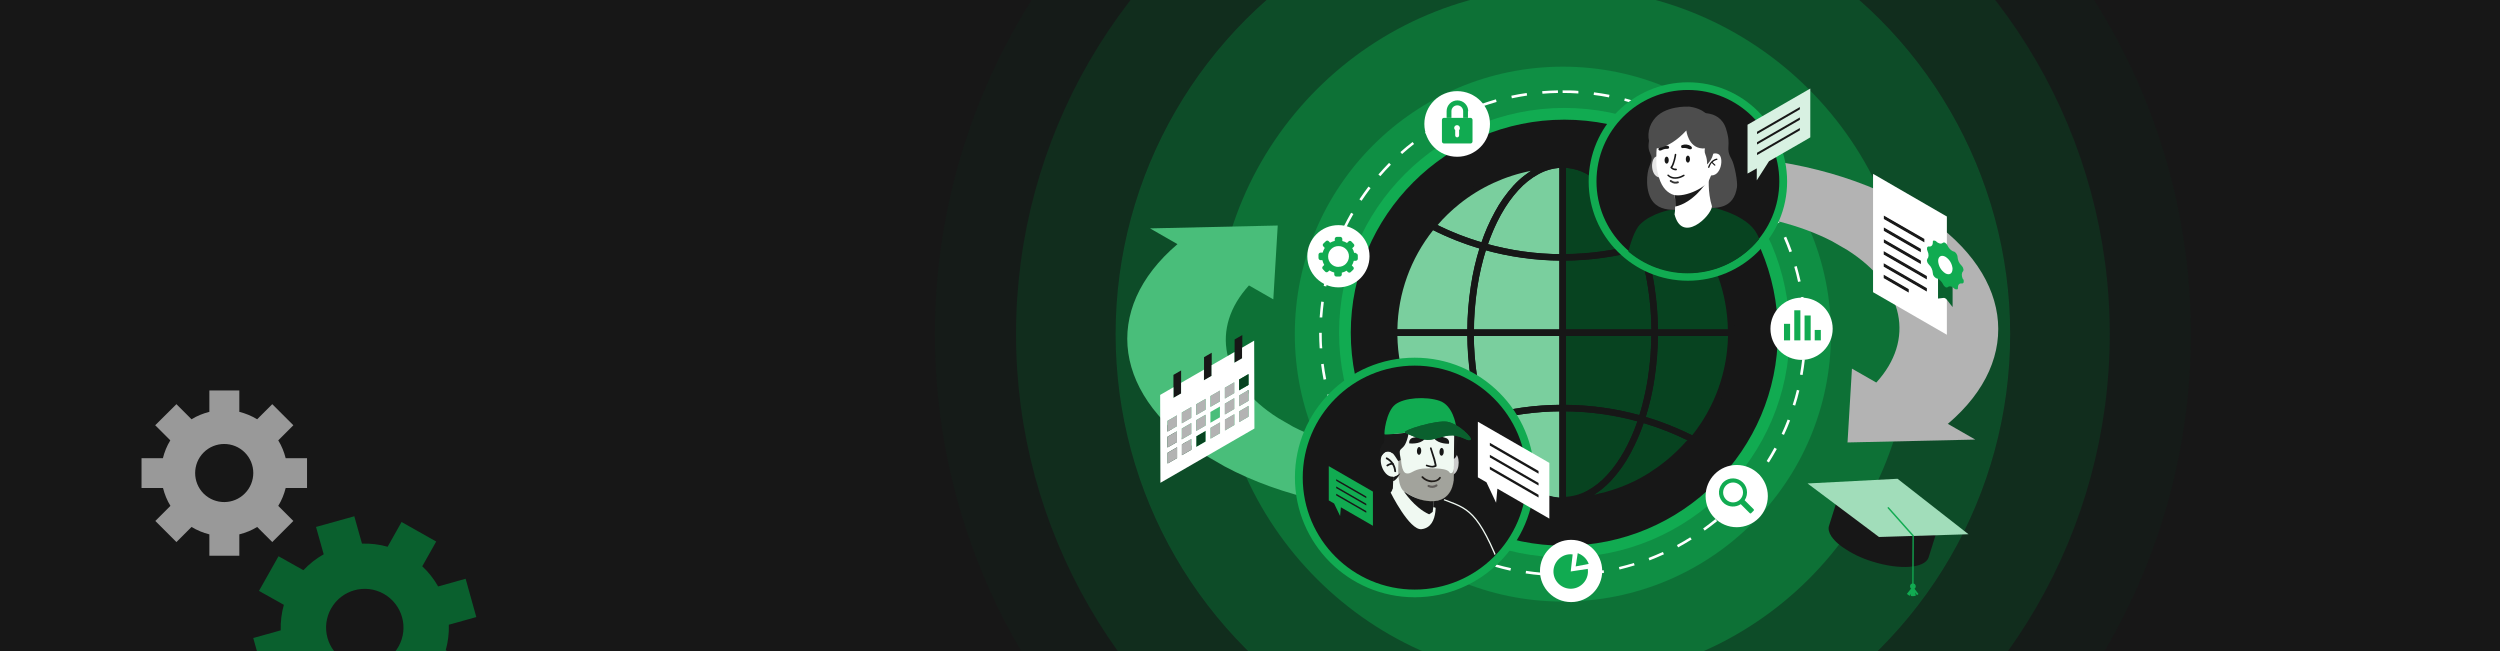 <?xml version="1.0" encoding="UTF-8"?> <svg xmlns="http://www.w3.org/2000/svg" xmlns:xlink="http://www.w3.org/1999/xlink" id="Ebene_1" version="1.1" viewBox="0 0 1920 500"><defs><style> .st0 { fill: none; } .st1 { fill: #0b6d34; opacity: .5; } .st1, .st2, .st3, .st4, .st5, .st6, .st7 { isolation: isolate; } .st8 { fill: gray; } .st2 { fill: #09582a; } .st2, .st9 { opacity: .3; } .st10 { fill: #e6e6e6; } .st3 { fill: #0f9647; opacity: .8; } .st11, .st7 { fill: #074320; } .st12 { fill: #a1ddba; } .st13 { fill: #171717; } .st14 { fill: #49be7a; } .st15 { fill: #4d4d4d; } .st16 { fill: #ccc; } .st17 { fill: #d8f1e2; } .st5 { fill: #0d813d; opacity: .7; } .st18 { clip-path: url(#clippath-1); } .st19 { clip-path: url(#clippath-3); } .st20 { clip-path: url(#clippath-2); } .st21 { fill: #fff; } .st22 { fill: #0a602e; } .st23 { fill: #11ab51; } .st24 { fill: #f0f9f2; } .st6 { fill: #2f241c; opacity: .4; } .st25 { fill: #b3b3b3; } .st26 { fill: #7acf9e; } .st7 { opacity: .1; } .st27 { fill: #333; } .st28 { fill: #1a1a1a; } .st29 { clip-path: url(#clippath); } .st30 { fill: #999; } </style><clipPath id="clippath"><rect class="st0" width="1920" height="500"></rect></clipPath><clipPath id="clippath-1"><rect class="st0" width="1920" height="500"></rect></clipPath><clipPath id="clippath-2"><circle class="st0" cx="1087.2" cy="365.4" r="86" transform="translate(60 875.8) rotate(-45)"></circle></clipPath><clipPath id="clippath-3"><circle class="st0" cx="1296.1" cy="139.4" r="70.5"></circle></clipPath></defs><g class="st29"><g id="Banner_Partnertraining"><rect class="st13" width="1920" height="500"></rect><g id="Group_6502"><rect id="Rectangle_126" class="st13" width="1920" height="499.9"></rect><g id="Group_6228"><g class="st18"><g id="Group_6227"><g id="Group_6221"><g id="Group_6220"><g id="Group_6219"><ellipse id="Ellipse_234" class="st7" cx="1200.3" cy="256.6" rx="482.3" ry="481.1"></ellipse><ellipse id="Ellipse_235" class="st2" cx="1200.3" cy="256.6" rx="420" ry="419"></ellipse><ellipse id="Ellipse_236" class="st1" cx="1200.3" cy="256.6" rx="343.5" ry="342.6"></ellipse><ellipse id="Ellipse_237" class="st5" cx="1200.3" cy="256.6" rx="266.9" ry="266.2"></ellipse><ellipse id="Ellipse_238" class="st3" cx="1200.3" cy="256.6" rx="205.9" ry="205.4"></ellipse></g></g></g><g id="Group_6226"><g id="Group_6223"><g id="Group_6222"><path id="Path_3914" class="st30" d="M209.1,416.3l16.2-16.2-11.6-11.6c2.6-4.2,4.5-8.9,5.7-13.7h16.4v-22.9h-16.4c-1.2-4.8-3.1-9.5-5.7-13.7l11.6-11.6-8.1-8.1-8.1-8.1-11.6,11.6c-4.3-2.6-8.9-4.5-13.7-5.7v-16.4h-23v16.4c-4.8,1.2-9.5,3.1-13.7,5.7l-11.6-11.6-16.3,16.2,11.6,11.6c-2.6,4.2-4.5,8.9-5.7,13.7h-16.4v22.9h16.5c1.2,4.8,3.1,9.5,5.7,13.7l-11.6,11.6,8.1,8.1,8.1,8.1,11.6-11.6c4.3,2.6,8.9,4.5,13.7,5.7v16.4h23v-16.4c4.8-1.2,9.5-3.1,13.7-5.7l11.6,11.6ZM156.4,379.1c-8.7-8.7-8.7-22.9,0-31.6s22.9-8.7,31.6,0c8.7,8.7,8.7,22.8,0,31.5-8.6,8.7-22.7,8.8-31.5.2,0,0-.1-.1-.2-.2h0Z"></path></g></g><g id="Group_6225"><g id="Group_6224"><path id="Path_3915" class="st22" d="M346.4,536.7l15-26.6-19.1-10.7c1.8-6.4,2.6-13,2.4-19.6l21.1-5.9-8.2-29.4-21.1,5.9c-3.3-5.8-7.4-11-12.2-15.5l10.7-19-13.3-7.5-13.3-7.5-10.7,19c-6.4-1.8-13-2.6-19.7-2.4l-5.9-21-29.4,8.2,5.9,21c-5.8,3.2-11,7.4-15.6,12.2l-19.1-10.7-15,26.6,19.1,10.7c-1.8,6.4-2.6,13-2.4,19.6l-21.1,5.9,8.2,29.4,21.1-5.9c3.2,5.8,7.4,11,12.2,15.5l-10.7,19,13.3,7.5,13.3,7.5,10.7-19c6.4,1.8,13,2.6,19.7,2.4l5.9,21,29.4-8.2-5.9-21c5.8-3.2,11-7.4,15.6-12.2l19.1,10.7ZM265.5,507.8c-14.3-8.1-19.3-26.2-11.2-40.5,8.1-14.3,26.2-19.3,40.5-11.2,14.2,8.1,19.3,26.1,11.3,40.4s-26,19.4-40.3,11.4c0,0-.1,0-.2-.1h0Z"></path></g></g></g></g></g></g><path id="Path_3916" class="st22" d="M0,5169.3"></path><path id="Path_3917" class="st22" d="M0,5169.3"></path><ellipse id="Ellipse_239" class="st13" cx="1201.4" cy="255.5" rx="168.5" ry="168.1"></ellipse><path id="Ellipse_239_-_Outline" class="st23" d="M1201.4,82.9c95.4,0,173,77.4,173,172.6s-77.6,172.6-173,172.6-173-77.4-173-172.6,77.6-172.6,173-172.6ZM1201.4,419.1c90.4,0,164-73.4,164-163.6s-73.6-163.6-164-163.6-164,73.4-164,163.6,73.6,163.6,164,163.6Z"></path><g id="Group_6229"><path id="Ellipse_240" class="st21" d="M1200.1,69.4c4,0,8.1,0,12.1.4v2c-4.1-.3-8.1-.4-12.1-.4v-2ZM1196.5,69.4v2c-3.9,0-7.9.3-11.9.6l-.2-2c4-.3,8-.5,12-.6h0ZM1224.2,70.9c4,.5,8,1.2,11.9,1.9l-.4,2c-3.9-.8-7.8-1.4-11.8-1.9l.3-2ZM1172.5,71.4l.3,2c-3.9.6-7.9,1.3-11.7,2.1l-.4-2c3.9-.8,7.9-1.6,11.9-2.1h-.1ZM1247.8,75.5c3.9,1,7.8,2.2,11.6,3.4l-.6,1.9c-3.8-1.3-7.6-2.4-11.4-3.4l.5-1.9h0ZM1148.9,76.4l.5,1.9c-3.8,1.1-7.6,2.3-11.4,3.6l-.7-1.9c3.8-1.3,7.6-2.6,11.5-3.7h0ZM1270.7,83.1c3.7,1.5,7.4,3.2,11,4.9l-.9,1.8c-3.6-1.7-7.2-3.4-10.9-4.9l.8-1.9h0ZM1126.2,84.5l.8,1.8c-3.6,1.6-7.3,3.3-10.8,5.1l-.9-1.8c3.6-1.8,7.2-3.5,10.9-5.1ZM1292.4,93.6c3.5,2,6.9,4.1,10.3,6.3l-1.1,1.7c-3.3-2.2-6.7-4.3-10.2-6.2l1-1.7h0ZM1104.7,95.4l1,1.7c-3.4,2-6.8,4.2-10.1,6.4l-1.1-1.7c3.3-2.3,6.7-4.4,10.2-6.5h0ZM1312.6,106.9c3.2,2.4,6.4,4.9,9.4,7.6l-1.3,1.5c-3-2.6-6.1-5.1-9.3-7.5l1.2-1.6h0ZM1084.8,109l1.2,1.6c-3.1,2.4-6.2,5-9.2,7.7l-1.3-1.5c3-2.7,6.1-5.3,9.3-7.7h0ZM1330.9,122.6c2.9,2.8,5.7,5.7,8.4,8.7l-1.5,1.3c-2.7-2.9-5.4-5.8-8.3-8.6,0,0,1.4-1.4,1.4-1.4ZM1066.8,125.1l1.4,1.4c-2.8,2.8-5.5,5.8-8.1,8.8l-1.5-1.3c2.6-3,5.4-6,8.2-8.9ZM1347,140.5c2.5,3.1,4.9,6.4,7.2,9.7l-1.6,1.1c-2.3-3.3-4.6-6.5-7.1-9.6l1.6-1.2h0ZM1051,143.3l1.6,1.2c-2.4,3.2-4.7,6.4-6.9,9.7l-1.7-1.1c2.2-3.3,4.6-6.6,7-9.8h0ZM1360.7,160.3c2.1,3.4,4,7,5.9,10.5l-1.8.9c-1.8-3.5-3.8-7-5.8-10.4l1.7-1h0ZM1037.7,163.4l1.7,1c-2,3.4-3.9,7-5.6,10.5l-1.8-.9c1.8-3.6,3.7-7.2,5.7-10.7h0ZM1371.8,181.8c1.6,3.7,3.1,7.4,4.4,11.2l-1.9.7c-1.3-3.7-2.8-7.5-4.4-11.1l1.8-.8h0ZM1027.1,185.1l1.8.8c-1.5,3.7-2.9,7.4-4.2,11.2l-1.9-.6c1.3-3.8,2.7-7.6,4.2-11.3h0ZM1379.9,204.4c1.1,3.8,2.1,7.8,3,11.7l-2,.4c-.8-3.9-1.8-7.8-2.9-11.6l1.9-.6h0ZM1019.4,207.9l1.9.5c-1,3.8-1.9,7.7-2.7,11.6l-2-.4c.8-3.9,1.7-7.9,2.7-11.8h0ZM1385,228c.6,4,1.1,8,1.4,12l-2,.2c-.3-4-.8-7.9-1.4-11.9l2-.3ZM1014.7,231.6l2,.3c-.5,3.9-.9,7.9-1.2,11.9h-2c.3-4.1.7-8.2,1.2-12.1h0ZM1387.1,252v3.9c0,2.7,0,5.5-.2,8.2h-2c0-2.8.2-5.5.2-8.2v-3.9h2ZM1013.1,255.6h2v.3c0,3.9,0,7.8.4,11.6h-2c-.2-3.8-.4-7.7-.4-11.6v-.3h0ZM1384.1,275.9l2,.2c-.4,4-1,8-1.7,11.9l-2-.3c.7-3.9,1.2-7.9,1.7-11.8h0ZM1016.6,279.4c.5,3.9,1.1,7.9,1.9,11.8l-2,.4c-.8-3.9-1.4-7.9-1.9-11.9l2-.3ZM1380,299.4l1.9.5c-.9,3.9-2,7.8-3.2,11.6l-1.9-.6c1.2-3.8,2.3-7.6,3.2-11.5h0ZM1021.1,302.8c1,3.8,2.2,7.7,3.4,11.4l-1.9.6c-1.3-3.8-2.4-7.7-3.4-11.6l1.9-.5h0ZM1372.9,322.2l1.9.7c-1.4,3.7-3,7.5-4.7,11.1l-1.8-.8c1.7-3.6,3.2-7.3,4.6-11h0ZM1028.7,325.5c1.5,3.7,3.1,7.3,4.9,10.9l-1.8.9c-1.8-3.6-3.4-7.3-4.9-11l1.9-.8h0ZM1362.8,343.8l1.8,1c-1.9,3.5-4,7-6.1,10.4l-1.7-1.1c2.1-3.4,4.1-6.8,6-10.3h0ZM1039.1,346.9c2,3.4,4.1,6.9,6.2,10.2l-1.7,1.1c-2.2-3.3-4.3-6.8-6.3-10.3l1.7-1h.1ZM1350.1,364l1.6,1.2c-2.3,3.2-4.8,6.4-7.4,9.5l-1.5-1.3c2.5-3.1,5-6.2,7.3-9.4h0ZM1052.2,366.9c2.4,3.2,4.9,6.3,7.5,9.3l-1.5,1.3c-2.6-3-5.2-6.2-7.6-9.4l1.6-1.2h0ZM1334.9,382.4l1.5,1.4c-2.7,2.9-5.6,5.8-8.6,8.5l-1.4-1.5c2.9-2.7,5.7-5.5,8.5-8.4h0ZM1067.8,384.9c2.8,2.8,5.7,5.6,8.6,8.3l-1.3,1.5c-3-2.7-5.9-5.5-8.7-8.3l1.4-1.4h0ZM1317.5,398.7l1.3,1.5c-3.1,2.5-6.3,5-9.6,7.3l-1.2-1.6c3.2-2.3,6.4-4.8,9.5-7.3h0ZM1085.5,400.9c3.1,2.5,6.3,4.8,9.6,7.1l-1.1,1.6c-3.3-2.3-6.6-4.7-9.7-7.2l1.2-1.6h0ZM1298.1,412.6l1.1,1.7c-3.4,2.1-6.9,4.2-10.4,6.1l-.9-1.8c3.5-1.9,7-3.9,10.3-6h0ZM1105.2,414.4c3.4,2,6.9,4,10.4,5.8l-.9,1.8c-3.6-1.8-7.1-3.8-10.5-5.9l1-1.7h0ZM1277.1,423.9l.8,1.8c-3.6,1.7-7.4,3.2-11.1,4.7l-.7-1.9c3.7-1.4,7.4-3,11-4.6h0ZM1126.4,425.3c3.6,1.6,7.4,3.1,11.1,4.4l-.7,1.9c-3.8-1.4-7.5-2.8-11.2-4.4l.8-1.8h0ZM1254.8,432.3l.6,1.9c-3.8,1.2-7.7,2.2-11.6,3.2l-.5-1.9c3.9-.9,7.7-2,11.5-3.1h0ZM1148.8,433.4c3.8,1.1,7.7,2.1,11.6,2.9l-.4,2c-3.9-.9-7.8-1.8-11.7-3l.6-1.9h0ZM1231.6,437.9l.3,2c-3.9.7-8,1.2-11.9,1.6l-.2-2c3.9-.4,7.9-1,11.8-1.6h0ZM1172.1,438.4c3.9.6,7.9,1.1,11.8,1.4l-.2,2c-4-.3-8-.8-12-1.4l.3-2h0ZM1207.9,440.4v2c-2.5.1-5.1.2-7.7.2h-4.2v-2h4.2c2.6,0,5.2,0,7.7-.2h0Z"></path></g><g id="Group_6232"><g id="Group_6230"><path id="Path_3918" class="st14" d="M1283.1,340.2l-32.2,18.7c-87.6,46.4-222.8,46.2-310.4-.7l-11.6-6.7c-74.5-45.8-83.6-113.8-24.6-164l-21.1-12.1,98.1-2.2-3.4,56.7-18.7-10.7c-29.7,32.5-22.2,73.5,22.3,101.8l11.6,6.7c49.6,25.6,120.9,29.5,177,11.9,12-3.8,23.6-8.9,34.5-15.2l45-26.1,33.4,42h0Z"></path></g><g id="Group_6231"><path id="Path_3919" class="st25" d="M1495.9,325.5l21.1,12.1-98.1,2.2,3.4-56.7,18.7,10.7c29.7-32.5,22.2-73.5-22.3-101.8l-11.6-6.7c-49.6-25.6-120.9-29.5-177-11.9-12,3.8-23.6,8.9-34.5,15.2l-39.9,23.1-33.3-42,27.1-15.7c87.6-46.4,222.8-46.2,310.4.7l11.6,6.7c74.5,45.8,83.6,113.8,24.6,164h-.2Z"></path></g><line id="Line_331" class="st0" x1="1283.1" y1="340.2" x2="1249.7" y2="298.2"></line><line id="Line_332" class="st0" x1="1155.5" y1="179.5" x2="1122.2" y2="137.5"></line></g><g id="Group_6236"><g id="Group_6233"><path id="Path_3920" class="st11" d="M1327.6,255.5c0,70.9-57.6,128.4-128.7,128.4V127.1c71.1,0,128.7,57.5,128.7,128.4Z"></path><path id="Path_3921" class="st26" d="M1198.9,127.1v256.8c-71.1,0-128.7-57.5-128.7-128.4s57.6-128.4,128.7-128.4Z"></path></g><g id="Group_6235"><g id="Group_6234"><path id="Path_3922" class="st13" d="M1068.2,253h63.7v2.5c0,11.6.9,23.2,2.6,34.6,1.6,10.5,4,20.8,7.3,30.9l.8,2.5-2.5.7c-13.4,3.9-26.5,9-38.9,15.4l-1.8.9-1.3-1.6c-19.4-23.5-30-53-29.9-83.5v-2.5h0ZM1126.9,258h-53.7c.5,27.8,10.2,54.6,27.5,76.3,11.4-5.7,23.3-10.4,35.6-14.1-3-9.6-5.2-19.4-6.7-29.3-1.7-10.9-2.5-21.9-2.6-32.9h-.1Z"></path><path id="Path_3923" class="st13" d="M1099.4,170.5l1.8.9c12.5,6.4,25.5,11.5,39,15.3l2.5.7-.8,2.5c-3.3,10.1-5.7,20.5-7.3,31-1.7,11.5-2.6,23-2.6,34.6v2.5h-63.7v-2.5c0-30.5,10.5-60,29.9-83.5l1.3-1.6h-.1ZM1136.3,190.8c-12.2-3.6-24.2-8.3-35.6-14.1-17.3,21.7-27,48.5-27.5,76.2h53.7c0-11,1-22,2.6-32.9,1.5-9.9,3.7-19.7,6.7-29.3h.1Z"></path><path id="Path_3924" class="st13" d="M1268.3,253h63.7v2.5c0,30.5-10.5,60-29.9,83.5l-1.3,1.6-1.8-.9c-12.5-6.4-25.5-11.5-39-15.4l-2.5-.7.8-2.5c3.3-10.1,5.7-20.5,7.3-31,1.7-11.5,2.6-23,2.6-34.6v-2.5h.1ZM1327,258h-53.7c0,11-1,22-2.6,32.9-1.5,9.9-3.8,19.7-6.7,29.3,12.2,3.7,24.2,8.4,35.6,14.1,17.3-21.7,27-48.5,27.5-76.3h-.1Z"></path><path id="Path_3925" class="st13" d="M1332,258h-63.7v-2.5c0-11.6-.9-23.2-2.6-34.6-1.6-10.5-4-20.9-7.3-31l-.8-2.5,2.5-.7c13.4-3.8,26.5-9,38.9-15.4l1.8-.9,1.3,1.6c19.4,23.5,30,53,29.9,83.5v2.5h0ZM1273.3,253h53.7c-.5-27.8-10.2-54.6-27.5-76.2-11.4,5.7-23.3,10.4-35.6,14.1,3,9.6,5.2,19.4,6.7,29.3,1.7,10.9,2.5,21.9,2.6,32.9h.1Z"></path><path id="Path_3926" class="st13" d="M1198.9,387.1h-6c-.6,0-1.2,0-1.8-.1-1.4,0-3.1-.2-4.9-.4-1.1,0-2.2-.2-3.3-.4-.4,0-.7,0-1-.1h-.6c-1-.2-2-.3-3-.5-.4,0-.8-.1-1.2-.2-.9-.1-1.8-.3-2.6-.4h0c-1.3-.3-2.9-.6-4.4-1-.6-.1-1.2-.3-1.9-.4-.4-.1-.9-.2-1.3-.3-.5-.1-.9-.2-1.3-.3h0c-.9-.3-1.8-.5-2.6-.8-1.1-.3-2.1-.6-3-.9l-.6-.2c-1.3-.4-2.5-.8-3.6-1.2h0c-1.2-.5-2.2-.8-3.1-1.2-.9-.3-1.7-.7-2.5-1s-1.7-.7-2.5-1.1c-.7-.3-1.4-.6-2.1-.9l-.6-.3h0c-.3-.2-.6-.4-1-.5-.6-.3-1.1-.5-1.7-.8-.8-.3-1.5-.7-2.2-1.1h0c-1.3-.7-2.6-1.4-4-2.1h0c0,0-.3-.2-.4-.2-.2-.1-.5-.3-.7-.4-.9-.5-1.9-1.1-3-1.8-.2-.1-.4-.3-.7-.4-.3-.2-.6-.4-.9-.6h0c-.5-.4-1.1-.8-1.6-1.1l-.2-.2c-2.9-1.9-5.5-3.8-7.8-5.6-.4-.3-.9-.7-1.4-1.1-.6-.4-1-.8-1.4-1.1-7-5.6-13.4-12-19.1-18.9l-2-2.4,2.8-1.4c12.7-6.5,26.1-11.8,39.8-15.8h.3c0-.1,2.2-.1,2.2-.1l.6,1.7c6,18.2,14.4,33.4,24.3,44.1,4.5,5,9.8,9.2,15.7,12.4,5.3,2.8,11.2,4.4,17.1,4.6v5l-.8-.5ZM1175.3,379.7h.6c-5-3-9.5-6.9-13.5-11.2-5.6-6.1-10.4-12.9-14.3-20.2-4.1-7.5-7.5-15.4-10.3-23.5-11.6,3.5-23,7.9-33.9,13.3,5,5.7,10.4,11,16.4,15.8h0c.4.3.8.7,1.3,1.1.4.3.8.6,1.3,1h0c2.2,1.8,4.7,3.5,7.5,5.4h.2c.5.4,1.1.8,1.6,1.1.3.2.7.4,1,.6.2.1.4.3.6.4h0c1,.7,2,1.3,2.8,1.7h0c0,0,.3.2.5.3,0,0,.3.2.5.3,1.3.7,2.6,1.4,3.8,2h0c.7.4,1.3.7,1.9,1h0c.5.3,1,.5,1.6.8.3.2.7.3,1,.5l.6.3c.7.3,1.3.6,2,.9h0c.8.4,1.5.7,2.3,1h0c.8.4,1.6.7,2.4,1h0c.9.4,1.8.7,3,1.2,1.1.4,2.3.8,3.5,1.2l.6.2c1,.3,1.9.6,2.9.9h0c.8.3,1.7.5,2.5.8.5.1.9.2,1.4.4s.9.2,1.3.3h0c.5.2,1.1.3,1.6.4h0c1.4.4,3,.7,4.3,1h1Z"></path><path id="Path_3927" class="st13" d="M1259.1,318.8l2.3.7c13.8,3.9,27.1,9.2,39.9,15.7l2.8,1.4-2,2.4c-5.7,6.9-12.1,13.3-19.1,18.9-3.9,3.1-7.9,6.1-12.2,8.7-.6.4-1.3.8-1.9,1.2-1.3.8-2.5,1.5-3.6,2.1h0c-.3.2-.5.3-.8.5s-.6.3-.9.5c-1.8,1-3.7,2-5.5,2.9h0c-.6.3-1.2.6-1.8.9h0c-1,.5-2.1.9-3.1,1.4h0c-.8.4-1.7.8-2.6,1.1-.8.3-1.7.7-2.5,1-.9.4-1.9.7-3.1,1.2h0c-1.2.4-2.4.8-3.6,1.2l-.6.2c-1,.3-2,.6-3,.9-1.4.5-3,.9-5,1.4h-.4c-.6.2-1.2.4-1.8.5-.2,0-.3,0-.5.1-.3,0-.6.1-.9.2h-.3c-1,.3-2.1.5-3.3.7-1.4.2-2.8.5-4.2.7-.3,0-.7.1-1.1.2-.3,0-.6,0-.9.1-.8.1-1.6.2-2.4.3h0c-.6,0-1.1.1-1.6.2h-.2c-.3,0-.6,0-.9.1h-.7c-1.6.2-3.2.3-4.8.4h-7.2v-5c5.9-.2,11.8-1.8,17.1-4.6,5.9-3.2,11.2-7.4,15.7-12.4,9.9-10.7,18.3-25.9,24.3-44.1l.7-2.3-.3.6ZM1296.2,338.2c-10.9-5.4-22.2-9.8-33.9-13.3-2.7,8.1-6.2,15.9-10.3,23.5-3.9,7.3-8.7,14-14.3,20.2-4,4.3-8.5,8.1-13.4,11.3h.2c1.1-.2,2.1-.4,3-.7h0c0,0,.3,0,.4-.1h.3l.3-.3h.8c.5-.1,1-.2,1.5-.4h.4c1.9-.6,3.4-1,4.7-1.4h0c1-.3,1.9-.6,2.9-.9l.6-.2c1.2-.4,2.3-.8,3.5-1.2,1.2-.4,2.1-.8,3-1.1h0c.8-.3,1.6-.6,2.4-1h0c.8-.3,1.6-.7,2.3-1h0c1-.5,2-.9,2.9-1.3l1.8-.8c1.8-.9,3.5-1.8,5.3-2.8h0c.3-.2.5-.3.8-.5s.6-.3.9-.5c1.1-.6,2.2-1.3,3.4-2h0c.6-.4,1.3-.8,1.8-1.2h0c4.1-2.6,8-5.4,11.7-8.4h0c5.9-4.8,11.4-10.1,16.4-15.8h.6Z"></path><path id="Path_3928" class="st13" d="M1198.9,123.9v5c-5.9.2-11.8,1.8-17,4.7-5.9,3.2-11.2,7.4-15.7,12.4-9.9,10.7-18.3,25.9-24.3,44l-.8,2.3-2.3-.7c-13.8-3.9-27.1-9.2-39.9-15.7l-2.8-1.4,2-2.4c24.8-30.2,61.7-47.9,100.8-48.2h0ZM1137.8,186.1c2.7-8.1,6.2-15.9,10.3-23.4,3.9-7.3,8.7-14,14.3-20.2,4-4.3,8.5-8.1,13.5-11.3-20.1,3.9-39,12.6-55,25.4h0c-6.1,4.9-11.8,10.3-16.9,16.3,10.9,5.4,22.2,9.8,33.9,13.3h-.1Z"></path><path id="Path_3929" class="st13" d="M1259.1,192.2l-.8-2.3c-6-18.1-14.4-33.4-24.3-44.1-4.5-5-9.8-9.2-15.7-12.4-5.3-2.8-11.2-4.4-17.2-4.6v-5c39.2.4,76.1,18,100.9,48.2l2,2.4-2.8,1.4c-12.7,6.5-26.1,11.8-39.8,15.7l-2.3.7h0ZM1224.3,131.2c5,3.2,9.5,7,13.5,11.3,5.6,6.1,10.4,12.9,14.3,20.2,4.1,7.5,7.5,15.4,10.3,23.5,11.6-3.5,23-7.9,33.8-13.3-4.9-5.6-10.2-10.8-16-15.5h0c-16.2-13.2-35.4-22.2-55.9-26.1h0Z"></path><path id="Path_3930" class="st13" d="M1273.3,258h-75.7v-62.9h2.5c20.3,0,40.5-2.8,60-8.4l2.3-.7.8,2.3c3.4,10.4,5.9,21,7.5,31.7,1.8,11.7,2.7,23.5,2.7,35.4v2.5h-.1ZM1202.6,253h65.7c0-10.8-1-21.5-2.6-32.1-1.5-9.7-3.7-19.3-6.6-28.7-18.4,5-37.4,7.7-56.5,7.9v52.9Z"></path><path id="Path_3931" class="st13" d="M1137.8,186.1l2.3.7c19.5,5.6,39.7,8.4,60,8.4h2.5v62.8h-75.7v-2.5c0-11.8.9-23.7,2.7-35.4,1.6-10.8,4.1-21.4,7.5-31.8l.8-2.3h-.1ZM1197.6,200.1c-19.1-.2-38.1-2.9-56.5-7.9-2.9,9.4-5.1,19-6.6,28.7-1.6,10.6-2.5,21.4-2.6,32.1h65.7v-52.9Z"></path><path id="Path_3932" class="st13" d="M1198.8,123.9h3.8v76.3h-2.5c-20.8,0-41.4-2.9-61.4-8.6l-2.5-.7.8-2.5c2.9-8.9,6.6-17.5,11.1-25.7,3.9-7.3,8.7-14,14.3-20.2,4.9-5.4,10.7-9.9,17.1-13.4,6-3.2,12.6-5,19.3-5.2h0ZM1197.6,195.1v-66.2c-5.5.4-10.9,2-15.8,4.6-5.9,3.2-11.2,7.4-15.7,12.4-9.5,10.2-17.5,24.5-23.4,41.6,17.9,4.9,36.4,7.5,55,7.7h0Z"></path><path id="Path_3933" class="st13" d="M1200.1,200.1h-2.5v-76.3h3.8c6.7.3,13.3,2,19.3,5.2,6.4,3.5,12.2,8,17.1,13.4,5.6,6.1,10.4,12.9,14.3,20.2,4.5,8.2,8.2,16.8,11.1,25.8l.8,2.5-2.5.7c-20,5.7-40.6,8.6-61.3,8.6h-.1ZM1202.6,129v66.2c18.6-.2,37-2.8,55-7.7-5.9-17.1-14-31.4-23.4-41.6-4.5-5-9.8-9.2-15.7-12.4-4.9-2.6-10.3-4.2-15.8-4.6h0Z"></path><path id="Path_3934" class="st13" d="M1126.9,253h75.7v62.9h-2.5c-20.3,0-40.5,2.8-60,8.3h-.3c0,.1-2.2.1-2.2.1l-.6-1.7c-3.3-10.4-5.8-21-7.5-31.7-1.8-11.7-2.7-23.5-2.7-35.4v-2.5h0ZM1197.6,258h-65.7c0,10.8,1,21.5,2.6,32.1,1.5,9.7,3.7,19.3,6.6,28.7,18.4-5,37.4-7.7,56.6-7.9v-52.9h0Z"></path><path id="Path_3935" class="st13" d="M1200.1,310.9h2.5v76.3h-3.9c-6.7-.3-13.3-2-19.2-5.2-6.4-3.5-12.2-8-17.1-13.4-5.6-6.1-10.4-12.9-14.3-20.2-4.5-8.2-8.2-16.9-11.1-25.8l-.8-2.5,2.5-.7c20-5.7,40.6-8.6,61.4-8.5ZM1197.6,382.1v-66.2c-18.6.2-37,2.8-55,7.6,5.9,17.1,14,31.4,23.4,41.6,4.5,5,9.8,9.2,15.7,12.4,4.9,2.6,10.3,4.2,15.8,4.6h0Z"></path><path id="Path_3936" class="st13" d="M1197.6,310.9h2.5c20.7,0,41.4,2.9,61.3,8.6l2.5.7-.8,2.5c-2.9,8.9-6.6,17.5-11.1,25.8-3.9,7.3-8.7,14-14.3,20.2-4.9,5.4-10.7,9.9-17.1,13.4-5.9,3.2-12.5,4.9-19.2,5.2h-3.8v-76.3h0ZM1257.5,323.6c-17.9-4.9-36.4-7.5-54.9-7.6v66.2c5.5-.4,10.9-2,15.8-4.6,5.9-3.2,11.2-7.4,15.7-12.4,9.5-10.2,17.5-24.5,23.4-41.6Z"></path><path id="Line_333" class="st13" d="M1329.5,258h0v-5h0v5Z"></path><path id="Path_3937" class="st13" d="M1197.6,253h75.7v2.5c0,11.8-.9,23.7-2.7,35.4-1.6,10.8-4.1,21.4-7.5,31.7l-.8,2.3-2.3-.7c-19.5-5.6-39.7-8.4-60-8.4h-2.5v-62.9h.1ZM1268.3,258h-65.7v52.9c19.1.2,38.1,2.8,56.5,7.9,2.9-9.4,5.1-19,6.6-28.7,1.6-10.6,2.5-21.4,2.6-32.1h0Z"></path></g></g></g><g id="Group_6240"><g id="Group_6239"><circle id="Ellipse_241" class="st21" cx="1027.9" cy="196.8" r="23.9"></circle><g id="Group_6238"><g id="Group_6237"><path id="Path_3938" class="st23" d="M1041.5,194.2h-1.5c-.3-1.3-.8-2.5-1.5-3.6l1.1-1c.7-.6.7-1.7,0-2.3l-1.7-1.8c-.6-.7-1.7-.7-2.3,0l-1.1,1.1c-1.1-.7-2.3-1.2-3.6-1.5v-1.5c0-.9-.7-1.7-1.6-1.7h-2.5c-.9,0-1.7.7-1.7,1.6v1.5c-1.3.3-2.5.8-3.6,1.4l-1-1.1c-.6-.7-1.7-.7-2.3,0l-1.8,1.7c-.7.6-.7,1.7,0,2.3l1,1.1c-.7,1.1-1.2,2.3-1.6,3.6h-1.5c-.9,0-1.7.7-1.7,1.6v2.5c0,.9.7,1.7,1.6,1.7h1.4c.3,1.3.8,2.6,1.4,3.7l-1,1c-.7.6-.7,1.7,0,2.3l1.7,1.8c.6.7,1.7.7,2.3,0l1-.9c1.1.7,2.4,1.3,3.7,1.6v1.4c0,.9.7,1.7,1.6,1.7h2.5c.9,0,1.7-.7,1.7-1.6v-1.4c1.3-.3,2.6-.8,3.7-1.5l.9,1c.6.6,1.7.7,2.3,0l1.8-1.7c.7-.6.7-1.7,0-2.3l-1-1c.7-1.1,1.2-2.3,1.5-3.6h1.4c.9,0,1.7-.7,1.7-1.6v-2.5c0-.9-.7-1.6-1.6-1.7l.3-.3ZM1027.9,205h0c-4.4,0-8-3.6-7.9-8.1,0-4.4,3.6-8,8.1-7.9h0c4.4,0,8,3.6,7.9,8s-3.6,8-8,7.9h0Z"></path></g></g></g></g><g id="Group_6244"><g id="Group_6243"><g id="Group_6241"><circle id="Ellipse_242" class="st21" cx="1383.6" cy="252.5" r="23.9"></circle></g><g id="Group_6242"><rect id="Rectangle_128" class="st23" x="1370.1" y="248.7" width="4.7" height="12.7"></rect><rect id="Rectangle_129" class="st23" x="1378" y="238.3" width="4.7" height="23.1"></rect><rect id="Rectangle_130" class="st23" x="1385.9" y="242.3" width="4.7" height="19.1"></rect><rect id="Rectangle_131" class="st23" x="1393.7" y="253.4" width="4.7" height="8"></rect></g></g></g><g id="Group_6249"><g id="Group_6248"><circle id="Ellipse_243" class="st21" cx="1119.1" cy="95.2" r="25.2"></circle><g id="Group_6247"><path id="Path_3939" class="st23" d="M1129.3,90.5h-20.3c-.9,0-1.6.7-1.6,1.6h0v16.5c0,.9.7,1.6,1.6,1.6h20.3c.9,0,1.6-.7,1.6-1.6h0v-16.5c0-.9-.7-1.6-1.6-1.6ZM1120.6,99.8v4.2c0,.8-.7,1.5-1.5,1.5s-1.5-.7-1.5-1.5v-4.1c-.5-.4-.8-1-.8-1.6,0-1.2,1-2.2,2.2-2.2s2.2,1,2.2,2.2-.2,1.2-.7,1.6h.1Z"></path><g id="Group_6246"><g id="Group_6245"><path id="Path_3940" class="st23" d="M1127.4,85.4v5.1h-3.7v-5.1c0-2.5-2-4.5-4.5-4.5s-4.5,2-4.5,4.5v5.1h-3.7v-5.1c0-4.6,3.7-8.3,8.3-8.3s8.3,3.7,8.3,8.3h-.2Z"></path></g></g></g></g></g><g id="Group_6254"><g id="Group_6253"><g id="Group_6250"><circle id="Ellipse_244" class="st21" cx="1333.8" cy="381" r="23.9"></circle></g><g id="Group_6252"><g id="Group_6251"><path id="Path_3941" class="st23" d="M1322.5,371.5c-3.7,4.7-2.9,11.5,1.7,15.2,3.7,2.9,8.8,3.1,12.7.5l6.9,6.9c.3.3.8.3,1.1,0h0l1.9-1.9c.3-.3.3-.8,0-1.1l-6.9-6.9c3.3-5,2-11.7-3-15-4.7-3.1-11-2.1-14.5,2.3h.1ZM1336.4,383.6c-3,3-7.8,3-10.8,0s-3-7.8,0-10.8,7.8-3,10.8,0,3,7.8,0,10.8Z"></path></g></g></g></g><g id="Group_6277"><g id="Group_6255"><path id="Path_3942" class="st13" d="M907.1,284.5v17.8l-5.9,3.4v-17.8l5.9-3.4Z"></path></g><g id="Group_6256"><path id="Path_3943" class="st13" d="M930.6,270.9v17.8l-5.9,3.4v-17.8l5.9-3.4Z"></path></g><g id="Group_6257"><path id="Path_3944" class="st13" d="M954.1,257.3v17.8l-5.9,3.4v-17.8l5.9-3.4Z"></path></g><g id="Group_6258"><path id="Path_3945" class="st11" d="M925.9,330.8v8.3l-7.2,4.2v-8.3l7.2-4.2Z"></path></g><g id="Group_6259"><path id="Path_3946" class="st21" d="M954.1,266.9l9.1-5.3.2,67.5-72.2,41.7-.2-67.5,10.2-5.9v8.2l5.9-3.4v-8.2l17.5-10.1v8.2l5.9-3.4v-8.2l17.5-10.1v8.2l5.9-3.4v-8.2h.2ZM914.9,320.9v-8.3l-7.3,4.2v8.3l7.3-4.2M915,345.4v-8.3l-7.3,4.2v8.3l7.3-4.2M904,351.8v-8.3l-7.3,4.2v8.3l7.3-4.2M903.9,327.3v-8.3l-7.3,4.2v8.3l7.3-4.2M926,339.1v-8.3l-7.3,4.2v8.3l7.3-4.2M925.9,314.6v-8.3l-7.3,4.2v8.3l7.3-4.2M936.9,308.3v-8.3l-7.3,4.2v8.3l7.3-4.2M937,332.7v-8.3l-7.3,4.2v8.3l7.3-4.2M947.9,301.9v-8.3l-7.2,4.2v8.3l7.2-4.2M948,326.4v-8.3l-7.2,4.2v8.3l7.2-4.2M958.9,320v-8.3l-7.2,4.2v8.3l7.2-4.2M958.9,295.6v-8.3l-7.2,4.2v8.3l7.2-4.2M914.9,333.2v-8.3l-7.3,4.2v8.3l7.3-4.2M903.9,339.5v-8.3l-7.3,4.2v8.3l7.3-4.2M925.9,326.8v-8.3l-7.3,4.2v8.3l7.3-4.2M936.9,320.5v-8.3l-7.3,4.2v8.3l7.3-4.2M947.9,314.1v-8.3l-7.2,4.2v8.3l7.2-4.2M958.9,307.8v-8.3l-7.2,4.2v8.3l7.2-4.2"></path></g><g id="Group_6260"><path id="Path_3947" class="st11" d="M958.8,287.3v8.3l-7.2,4.2v-8.3l7.2-4.2Z"></path></g><g id="Group_6276"><g id="Group_6261"><path id="Path_3948" class="st25" d="M936.9,324.4v8.3l-7.2,4.2v-8.3l7.2-4.2Z"></path></g><g id="Group_6262"><path id="Path_3949" class="st25" d="M904,343.5v8.3l-7.2,4.2v-8.3l7.2-4.2Z"></path></g><g id="Group_6263"><path id="Path_3950" class="st25" d="M903.9,331.2v8.3l-7.2,4.2v-8.3l7.2-4.2Z"></path></g><g id="Group_6264"><path id="Path_3951" class="st25" d="M903.9,319v8.3l-7.2,4.2v-8.3l7.2-4.2Z"></path></g><g id="Group_6265"><path id="Path_3952" class="st25" d="M914.9,324.9v8.3l-7.2,4.2v-8.3l7.2-4.2Z"></path></g><g id="Group_6266"><path id="Path_3953" class="st25" d="M914.9,312.6v8.3l-7.2,4.2v-8.3l7.2-4.2Z"></path></g><g id="Group_6267"><path id="Path_3954" class="st25" d="M925.9,306.3v8.3l-7.2,4.2v-8.3l7.2-4.2Z"></path></g><g id="Group_6268"><path id="Path_3955" class="st25" d="M936.9,299.9v8.3l-7.2,4.2v-8.3l7.2-4.2Z"></path></g><g id="Group_6269"><path id="Path_3956" class="st25" d="M947.9,305.8v8.3l-7.2,4.2v-8.3l7.2-4.2Z"></path></g><g id="Group_6270"><path id="Path_3957" class="st25" d="M947.9,293.6v8.3l-7.2,4.2v-8.3l7.2-4.2Z"></path></g><g id="Group_6271"><path id="Path_3958" class="st25" d="M925.9,318.5v8.3l-7.2,4.2v-8.3l7.2-4.2Z"></path></g><g id="Group_6272"><path id="Path_3959" class="st25" d="M914.9,337.1v8.3l-7.2,4.2v-8.3l7.2-4.2Z"></path></g><g id="Group_6273"><path id="Path_3960" class="st25" d="M958.9,311.7v8.3l-7.2,4.2v-8.3l7.2-4.2Z"></path></g><g id="Group_6274"><path id="Path_3961" class="st25" d="M958.9,299.5v8.3l-7.2,4.2v-8.3l7.2-4.2Z"></path></g><g id="Group_6275"><path id="Path_3962" class="st25" d="M947.9,318.1v8.3l-7.2,4.2v-8.3l7.2-4.2Z"></path></g></g></g><g id="Group_6288"><g id="Group_6280"><g id="Group_6279"><g id="Group_6278"><circle id="Ellipse_245" class="st21" cx="1206.6" cy="438.5" r="23.9"></circle></g></g></g><g id="Group_6287"><g id="Group_6283"><g id="Group_6282"><g id="Group_6281"><path id="Path_3963" class="st23" d="M1206.3,438.9l13.1-2c1.1,7.2-3.9,14-11.1,15.1s-14-3.9-15.1-11.1,3.9-14,11.1-15.1c1.1-.2,2.3-.2,3.5,0l-1.5,13.2h0Z"></path></g></g></g><g id="Group_6286"><g id="Group_6285"><g id="Group_6284"><path id="Path_3964" class="st23" d="M1211.7,424.8l-1.6,10.2,10-1.9s-1.5-5.7-8.4-8.3h0Z"></path></g></g></g></g></g><g id="Group_6377"><circle id="Ellipse_246" class="st13" cx="1086.5" cy="366.8" r="89"></circle><path id="Ellipse_246_-_Outline" class="st23" d="M1086.5,274.7c50.8,0,92,41.2,92,92s-41.2,92-92,92-92-41.2-92-92h0c0-50.8,41.2-92,92-92ZM1086.5,452.8c47.5,0,86-38.5,86-86s-38.5-86-86-86-86,38.5-86,86,38.5,86,86,86Z"></path><g id="Group_6376"><g class="st20"><g id="Group_6375"><g id="Group_6374"><g id="Group_6373"><g id="Group_6372"><g id="Group_6371"><g id="Group_6294"><g id="Group_6293"><g id="Group_6292"><g id="Group_6291"><g id="Group_6290"><g id="Group_6289"><path id="Path_3965" class="st24" d="M1100.9,385.1l-.3,8c-.9.7-1.9,1.3-2.9,1.9-14.2,7.7-28.7-3.2-28.7-3.2l1.2-27.6,27.1,18.5,3.7,2.5h0Z"></path></g></g></g></g></g></g><path id="Path_3966" class="st12" d="M1078.5,393.4c8.1,3.2,16.6,3.6,22-.3,5.2,8.2,7.2,8.5,10.2,24.1-5.4-3.2-28.3-18.4-28.3-18.4l-3.9-5.4h0Z"></path><g id="Group_6295" class="st9"><path id="Path_3967" d="M1090.4,396.1c-1.1-1.9-2.4-3.2-3.5-5.1,0-.1-.6-.7-.6-.9-.3.3-.5.6-.8.9-1.1,1.7-2.9,3.4-4.1,4.9l-15.2-13.8c4.1,5.9,8.8,11.3,14,16.3.4.4.9.6,1.4.6.6-.1,1-.5,1.4-1l2.3-2.8c.2-.2.4-.4.6-.5.4,0,.8.1,1,.4l2.3,1.8c.3.3.8.5,1.1.2.2-.3,0-.7,0-1h.2Z"></path></g><path id="Path_3968" class="st13" d="M1066.8,383.1s-22.8-5.9-35.8,8.9c-4.8,5.6-7.2,12.9-6.6,20.2.3,5,.8,12.3,1.3,19,.8,11.8,3.4,40.9,9.6,47.9s23,3.6,28.9,1.3,15-1.7,19.5-5.9,11.3-6.9,18.4-9.7,9.7-13.5,9.7-13.5l-10.9-19.8-43.4,12s-1.6-14.8,0-19.2,4.4-10.2,5.3-17,4.1-24.1,4.1-24.1h0Z"></path><g id="Group_6296"><path id="Path_3969" class="st21" d="M1043.6,463.9h-1c0-.3,0-.5,0-.8,0-.3.2-.6.3-1v-.2c0-.3.2-.6.3-.9.4-1,.9-2,1.4-3h0c.7-1.2,1.5-2.2,2.4-3.3h0c.9-1,1.9-1.9,3-2.7h0c.9-.7,1.8-1.2,2.8-1.7.3-.2.6-.3.9-.4h.2c.3-.2.6-.4.9-.5.2,0,.4-.1.6-.2h.2c.3,0,.5,0,.6.3l-.9.4c0,.2.3.3.5.3-.2,0-.4.1-.6.2h0c-.3,0-.5.2-.8.3h-.3c-.3.2-.6.4-.8.5h0c-.9.5-1.8,1-2.7,1.7-2.1,1.5-3.8,3.5-5.1,5.7-.5.9-1,1.8-1.4,2.8h0c0,.3-.2.6-.3.9v.3h0c0,.3-.2.6-.2.8h0c0,.3,0,.5,0,.6h0Z"></path></g><path id="Path_3970" class="st24" d="M1102.2,389.8l5,2.3-6.2,15.6-5,6.1s-7.8,5.7-18.1-3.7l-10.3-9.4-6.8-20h2.1c3.2,0,5.9-2.3,6.7-5.4h0l16.7,12.8,5.7,7.3,2.7-7.1"></path><path id="Path_3971" class="st13" d="M1067.9,378.1s14.6,29.5,23.9,28.3c14.5-1.8,10.2-25.1,10.2-25.1,0,0,20.6,5.5,30.1,14.9,11,10.9,26.5,53.9,26.5,53.9l-101.4-6.7s-13.8-20.7-13.8-22.2,4.1-38.4,4.1-38.4l20.3-4.7h.1Z"></path><g id="Group_6302"><g id="Group_6301"><g id="Group_6300"><g id="Group_6299"><g id="Group_6298"><g id="Group_6297"><path id="Path_3972" class="st13" d="M1101,384.9c0,2.7-.3,5.4-.7,8.2-.8.7-1.7,1.3-2.7,1.9-11.6-5.2-19.6-17.9-19.6-17.9l19.2,5.6,3.9,2.3h-.1Z"></path></g></g></g></g></g></g><g id="Group_6307"><g id="Group_6306"><g id="Group_6305"><g id="Group_6304"><g id="Group_6303"><path id="Path_3973" class="st16" d="M1112.3,350.2s4.8-5.2,7.1.3,0,16.2-6.9,14.1l-.2-14.4Z"></path></g></g></g></g></g><g id="Group_6312"><g id="Group_6311"><g id="Group_6310"><g id="Group_6309"><g id="Group_6308"><path id="Path_3974" class="st28" d="M1118.1,327.7s5.2,2.1,2.7,8-2.3,7.1-1.7,10.8-2.4,6.5-3.4,6.1-10-28,2.4-24.9Z"></path></g></g></g></g></g><g id="Group_6317"><g id="Group_6316"><g id="Group_6315"><g id="Group_6314"><g id="Group_6313"><path id="Path_3975" class="st24" d="M1116.3,369.2s-.7,16.5-17.8,15.7c-17-.8-28.1-14.6-28.6-15.3h0v-3.5l-.2-18v-9.6c0,0-1.6-17.4,15-19.8,12.1-1.8,23.3.7,28.7,7.2.2.2.3.4.5.6,1.8,2.4,2.8,5.2,2.9,8.2l-.2,17.3v4.2l-.2,13h-.1Z"></path></g></g></g></g></g><g id="Group_6320"><g id="Group_6319"><g id="Group_6318"><path id="Path_3976" class="st8" d="M1103.2,373.8c.2-.1.4-.2.5-.3.4-.3.4-.8.2-1.2-.3-.4-.8-.4-1.1-.2-1.6,1.1-3.6,1.2-5.3.4-.4-.2-.9,0-1.1.4s0,.9.4,1.1c2.1,1,4.5,1,6.5-.2h0Z"></path></g></g></g><g id="Group_6325"><g id="Group_6324"><g id="Group_6323"><g id="Group_6322"><g id="Group_6321"><path id="Path_3977" class="st13" d="M1094.1,337.3h0c-.8-2-3-2.9-5-2.2-1.3.5-2.6.9-3.9,1.1-1.9.3-3.2,2.2-2.9,4.1v.2h0s7.9,1.1,11.8-3.2Z"></path></g></g></g></g></g><g id="Group_6330"><g id="Group_6329"><g id="Group_6328"><g id="Group_6327"><g id="Group_6326"><path id="Path_3978" class="st13" d="M1101.3,336.7h0c1-1.9,3.2-2.7,5.1-1.8,1.2.6,2.5,1.1,3.8,1.4,1.9.5,3.1,2.4,2.6,4.3v.2h0s-8,.4-11.5-4.2h0Z"></path></g></g></g></g></g><g id="Group_6336"><g id="Group_6335"><g id="Group_6334"><g id="Group_6333"><g id="Group_6332"><g id="Group_6331"><path id="Path_3979" class="st13" d="M1091.5,346.4c0,1.6-.9,3-1.8,2.9s-1.6-1.4-1.5-3.1.9-3,1.8-2.9,1.6,1.4,1.5,3.1Z"></path></g></g></g></g></g></g><g id="Group_6342"><g id="Group_6341"><g id="Group_6340"><g id="Group_6339"><g id="Group_6338"><g id="Group_6337"><path id="Path_3980" class="st13" d="M1108.8,347.1c0,1.6-.9,3-1.8,2.9s-1.6-1.4-1.5-3.1.9-3,1.8-2.9,1.6,1.4,1.5,3.1Z"></path></g></g></g></g></g></g><g id="Group_6347"><g id="Group_6346"><g id="Group_6345"><g id="Group_6344"><g id="Group_6343"><path id="Path_3981" class="st13" d="M1075.5,363.2c0,.2-2.5,5.1-5.6,6.5h0v-3.5c2.1-.4,4.1-1.5,5.7-3h0Z"></path></g></g></g></g></g><g id="Group_6352"><g id="Group_6351"><g id="Group_6350"><g id="Group_6349"><g id="Group_6348"><path id="Path_3982" class="st24" d="M1073,351.6s-6.2-9.1-11.3-2.4c-4.2,5.6,2.7,20.8,10.8,16l.6-13.6h0Z"></path></g></g></g></g></g><g id="Group_6357"><g id="Group_6356"><g id="Group_6355"><g id="Group_6354"><g id="Group_6353"><path id="Path_3983" class="st13" d="M1071.6,362.6h0c.4,0,.7-.3.6-.7h0c-.3-4.5-2.9-8.5-7-10.6-.3-.1-.7,0-.9.4,0,.3,0,.7.3.9h0c3.6,1.8,5.9,5.4,6.2,9.4,0,.3.3.6.6.6h.2Z"></path></g></g></g></g></g><g id="Group_6362"><g id="Group_6361"><g id="Group_6360"><g id="Group_6359"><g id="Group_6358"><path id="Path_3984" class="st13" d="M1065.5,358.2c.2,0,.3,0,.4-.1.6-.5,2.4-1.5,3.6-1.2s.7,0,.8-.5c0-.4,0-.7-.5-.8-2-.6-4.5,1.2-4.8,1.4-.3.2-.4.6,0,.9,0,.2.3.3.5.3h0Z"></path></g></g></g></g></g><path id="Path_3985" class="st28" d="M1081.8,332.3c-.3,2.7-1,5.3-2.1,7.8-1.8,4.4-4.6,4.3-4.7,6.9s1.2,6,.5,6.4-1.7.7-1.7.7c0,0-3.4-5.5-4.2-6s-2.6-1.7-4-1.4c0,0-2.5-.2-4.6,3.5-1.1-1.9-1.4-4.2-.7-6.2,1.1-3.7,2.9-2.4,2.8-6.1s0-4.3,0-4.3l18.4-1.3h.2Z"></path><path id="Path_3986" class="st23" d="M1080.6,332.2s-16.5,2-17.2,1.4,1.2-17.5,8.1-22.9,23.5-6.4,34-2.9,12.6,18.7,12.6,18.7l-37.5,5.7h0Z"></path><path id="Path_3987" class="st22" d="M1079,332.3s10.6,5.3,17.3,5.5,14.4-4.8,21.9-3.1,8.8,4.2,11.1,3.1-9.2-12.4-17.8-13.9-35.4,6.8-32.4,8.4h0Z"></path><path id="Path_4003" class="st22" d="M1079,332.3s10.6,5.3,17.3,5.5,14.4-4.8,21.9-3.1,8.8,4.2,11.1,3.1-9.2-12.4-17.8-13.9-35.4,6.8-32.4,8.4h0Z"></path><g id="Group_6369"><path id="Path_4004" class="st13" d="M1099.9,359h-1c-1.2-.2-2.3-.5-3.4-.9-.4-.1-.6-.5-.4-.8,0-.4.5-.6.8-.4h0c1,.4,2.1.6,3.1.8,1,.2,2,0,2.9-.4-.6-2.9-1.4-5.8-2.4-8.7-.5-1.6-1-3-1.3-4.2,0-.4,0-.7.5-.8s.7.1.8.5h0c.3,1.1.8,2.6,1.3,4.1,1.1,2.9,1.9,5.9,2.5,9v.8c0,.2-.3.4-.6.5-.8.4-1.7.6-2.7.6h-.1Z"></path></g><g id="Group_6370"><path id="Path_4005" class="st13" d="M1099.9,370.4c-3,0-5.9-1.3-8-3.5-.3-.3-.3-.7,0-1s.7-.3,1,0h0c2.2,2.3,5.4,3.4,8.5,3,1.6-.1,3-1,3.9-2.3.2-.3.6-.5.9-.3s.5.6.3.9h0c-.7,1.5-2.6,2.6-4.9,3-.5,0-1.1.1-1.7.1h0Z"></path></g></g></g><path id="Path_4006" class="st24" d="M1157.1,449.8c-9.8-26.7-17-41.8-23.9-50.5-6.7-8.4-13.1-10.8-22-14.2-.8-.3-1.6-.6-2.4-.9l.4-.9c.8.3,1.6.6,2.4.9,9,3.4,15.6,5.9,22.4,14.5,3.5,4.4,7,10.4,10.8,18.3,3.9,8.1,8.2,18.8,13.3,32.5l-.9.3h-.1Z"></path></g><path id="Path_4007" class="st6" d="M1116.5,358.3v11.7c0,0-.9,15.9-18.9,15.1-7.1-.3-15.8-5.1-20.3-8.6-4.9-6.4-3-19.6-3.4-23l2.1-.9s.2,9.9,3.9,10.9,5.5-3,12.8-3.6,15.9-.1,18.6,1.3,1.6,2.5,3.4,2.2c1.8-.2,1.9-4.9,1.9-5.4v.3Z"></path></g></g></g></g></g><g id="Group_6384"><g id="Group_6380"><g id="Group_6379" class="st4"><g id="Group_6378"><path id="Path_4008" class="st23" d="M1054.4,377.5v26.3l-24.6-14.2-.6,6.7-4.6-9.6-4.1-2.4v-26.3l33.8,19.5h0Z"></path></g></g></g><g id="Group_6381"><path id="Path_4009" class="st13" d="M1049.3,392.5v1.3l-23.1-13.3v-1.3l23.1,13.3Z"></path></g><g id="Group_6382"><path id="Path_4010" class="st13" d="M1049.3,386.9v1.3l-23.1-13.3v-1.3l23.1,13.3Z"></path></g><g id="Group_6383"><path id="Path_4011" class="st13" d="M1049.3,381.3v1.3l-23.1-13.3v-1.3l23.1,13.3Z"></path></g></g><g id="Group_6391"><g id="Group_6387"><g id="Group_6386" class="st4"><g id="Group_6385"><path id="Path_4012" class="st21" d="M1189.9,355.6v42.7c0,0-39.9-23-39.9-23l-1,10.8-7.4-15.7-6.6-3.8v-42.7c0,0,54.9,31.6,54.9,31.6h0Z"></path></g></g></g><g id="Group_6388"><path id="Path_4013" class="st13" d="M1181.6,380v2.1l-37.4-21.6v-2.1l37.4,21.6Z"></path></g><g id="Group_6389"><path id="Path_4014" class="st13" d="M1181.6,370.9v2l-37.4-21.6v-2l37.4,21.6Z"></path></g><g id="Group_6390"><path id="Path_4015" class="st13" d="M1181.6,361.7v2.1l-37.4-21.6v-2.1l37.4,21.6Z"></path></g></g><g id="Group_6395"><g id="Group_6392"><path id="Path_4016" class="st13" d="M1489.9,400.3l-8.7,27.7c-2.7,8.5-22,9.9-43.1,3.3-8.4-2.5-16.4-6.4-23.6-11.5-.3-.2-.6-.5-.9-.7-.7-.6-1.4-1.1-2.1-1.7-1.9-1.6-3.6-3.5-5-5.5-1.9-2.9-2.6-5.6-1.8-8.1l8.7-27.7,4.5,1.4,6.2,1.9,2.4.7,1.1.3,62.5,19.7-.2.2Z"></path><path id="Path_4017" class="st12" d="M1443.1,412.4l68.7-2.1-54.5-42.6-69.1,3.6,55,41.2h0Z"></path><path id="Path_4018" class="st23" d="M1469.1,450.7h0c-.3,0-.5-.2-.5-.5h0l.2-38.4-19-21.4c-.2-.2-.2-.6,0-.8s.6-.2.8,0h0l19.2,21.6c0,.1,0,.2,0,.4l-.2,38.6c0,.3-.2.5-.5.5h0Z"></path><circle id="Ellipse_248" class="st23" cx="1469.1" cy="450.3" r="2.2"></circle><path id="Path_4019" class="st23" d="M1472.2,457.1l-1.4-2.2.6,2.5c-1.2.5-2.5.6-3.8.3v-1.8c0,0-.7,1.7-.7,1.7-.9-.3-1.7-.8-2.4-1.5l4.5-5.7,4.4,5.8c-.4.4-.8.7-1.3,1h.1Z"></path></g></g><g id="Group_6453"><circle id="Ellipse_249" class="st13" cx="1296.3" cy="139.4" r="73.2"></circle><path id="Ellipse_249_-_Outline" class="st23" d="M1296.3,63.2c42.1,0,76.2,34.1,76.2,76.2s-34.1,76.2-76.2,76.2-76.2-34.1-76.2-76.2,34.1-76.1,76.2-76.2ZM1296.3,209.5c38.8,0,70.2-31.4,70.2-70.2s-31.4-70.2-70.2-70.2-70.2,31.4-70.2,70.2h0c0,38.7,31.4,70.1,70.2,70.2Z"></path><g id="Group_6452"><g class="st19"><g id="Group_6451"><g id="Group_6450"><g id="Group_6449"><path id="Path_4029" class="st11" d="M1312,158.5s26.1,4.8,35.8,18.6c7.4,10.6,12,41,12,41h-114.1s4.9-37.2,14.1-46,23.2-10.9,23.2-10.9l29-2.7h0Z"></path><g id="Group_6400"><g id="Group_6399"><g id="Group_6398"><g id="Group_6397"><g id="Group_6396"><path id="Path_4030" class="st15" d="M1287.7,161.2l22.7-1.4c8.7,0,21.1.3,23.6-16,.6-4-1.8-17.4-4.2-21.6-5.2-9.2.3-9-4.2-23.3-5.3-16.6-24.6-11.2-24.6-11.2,0,0-32,9-34.1,18.2-3.3,14.2,4.7,10.9,0,21.5-2.4,5.3-3.7,20.2,2.9,27.9,4.8,5.6,12.1,5.9,18,5.9h-.1Z"></path></g></g></g></g></g><path id="Path_4031" class="st21" d="M1286,164.4c5.7,23.1,28,1.9,28.8-5.9-3.5-11.1-2.3-22.9-2.3-22.9l-26.7,9.5c0,.8,0,1.6.2,2.3.4,3.7.5,7.5.5,11.2s-.2,3.8-.4,5.7h0Z"></path><path id="Path_4032" class="st28" d="M1286.5,158.7c14-3.1,23.2-17.5,23.2-17.5l-23.6,6.2c.4,3.7.5,7.5.5,11.2h0Z"></path><g id="Group_6406"><g id="Group_6405"><g id="Group_6404"><g id="Group_6403"><g id="Group_6402"><g id="Group_6401"><path id="Path_4033" class="st10" d="M1278.4,124.6s-1.7-5.7-6.4-4.4-4.9,16.6,3.8,16.2l2.5-11.8h0Z"></path></g></g></g></g></g></g><g id="Group_6411"><g id="Group_6410"><g id="Group_6409"><g id="Group_6408"><g id="Group_6407"><path id="Path_4034" class="st21" d="M1272.1,124.1v1.9c0,.7,0,1.5.2,2.3,0,.9.3,1.9.5,2.9,0,.6.2,1.2.4,1.8,2.1,9.5,6,13.9,10.6,16.1,7.5,3.7,26.1-4.2,29-11.3,2.1-5.1,2.1-3,2.6-16.7s-5-21.3-5-21.3c-7.6-8.7-21.1-7.4-29.9-1.6s-8.5,16.4-8.4,25.9h0Z"></path></g></g></g></g></g><g id="Group_6414"><g id="Group_6413"><g id="Group_6412"><path id="Path_4035" class="st27" d="M1283,139.9c-.2-.1-.3-.2-.4-.4-.3-.3-.3-.8,0-1.1s.7-.3,1,0c1.3,1.1,3.1,1.5,4.7.9.4-.2.8,0,1,.4s0,.8-.4,1h0c-1.9.7-4.1.4-5.8-.9h0Z"></path></g></g></g><g id="Group_6419"><g id="Group_6418"><g id="Group_6417"><g id="Group_6416"><g id="Group_6415"><path id="Path_4036" class="st13" d="M1286.3,130.8h1c.4,0,.6-.4.6-.7s-.4-.6-.7-.6h0c-1.1.1-2.1-.2-2.9-.9,2-2.7,3.1-9.5,3.1-9.8s-.2-.7-.5-.7-.7.2-.7.5c-.3,2.1-1.5,7.9-3.2,9.6-.2.2-.2.6,0,.8.9,1,2.1,1.6,3.4,1.8h-.1Z"></path></g></g></g></g></g><g id="Group_6424"><g id="Group_6423"><g id="Group_6422"><g id="Group_6421"><g id="Group_6420"><path id="Path_4037" class="st13" d="M1291.7,111.5c2.2-.9,4.8-.7,6.8.7,1.8,1.3.7,3.2-1.6,2.2-1.4-.6-2.9-.9-4.4-.7-.6.2-1.3-.2-1.4-.9,0-.5,0-1.1.6-1.3Z"></path></g></g></g></g></g><g id="Group_6429"><g id="Group_6428"><g id="Group_6427"><g id="Group_6426"><g id="Group_6425"><path id="Path_4038" class="st13" d="M1281.2,112.1c-2.3-.8-4.8-.4-6.7,1.1-1.7,1.4-.6,3.2,1.7,2.1,1.3-.7,2.8-1.1,4.3-1,.6,0,1.3-.3,1.4-.9,0-.5-.2-1.1-.7-1.3h0Z"></path></g></g></g></g></g><g id="Group_6435"><g id="Group_6434"><g id="Group_6433"><g id="Group_6432"><g id="Group_6431"><g id="Group_6430"><path id="Path_4039" class="st21" d="M1312.3,120.8s2.6-4.5,7.3-2.5,2.5,18.1-6.6,16.3l-.7-13.8h0Z"></path></g></g></g></g></g></g><g id="Group_6436"><path id="Path_4040" class="st15" d="M1311.1,108.8s-3.1,6.1-1.4,9.7c1,2.5,1.5,5.1,1.3,7.8,0,0,6.3-5.2,4.8-13.4s-4.7-4-4.7-4h0Z"></path></g><g id="Group_6443"><g id="Group_6442"><g id="Group_6441"><g id="Group_6440"><g id="Group_6439"><g id="Group_6438"><g id="Group_6437"><path id="Path_4041" class="st13" d="M1311.9,128.4c0,.3,0,.6.4.6h0c.2,0,.5-.2.5-.4.4-1.3,1-2.5,1.8-3.5,1.1,1,1.9,1.9,1.9,1.9,0,0,.2.2.4.2s.3,0,.4,0c.2-.2.2-.5,0-.7,0,0-.9-.9-2-1.9.9-.9,2-1.5,3.3-1.8.3,0,.5-.3.4-.6,0-.3-.3-.5-.6-.4h0c-5.1,1-6.6,6.6-6.7,6.8h0Z"></path></g></g></g></g></g></g></g><g id="Group_6447"><g id="Group_6446"><g id="Group_6445"><g id="Group_6444"><path id="Path_4042" class="st15" d="M1296.8,81.9s-18.9-1.1-26.9,10.3c-4.7,6.4-5.2,14.9-1.3,21.8,0,0,11.7,2.3,26.5-13.8,0,0,1.4,13.2,12.3,13.8s8.4-9.7,8.4-9.7c0,0,4.2-19.5-19-22.5h0Z"></path></g></g></g></g><path id="Path_4043" class="st13" d="M1294.7,122.2c0,1.5.7,2.7,1.6,2.7s1.6-1.2,1.6-2.7-.7-2.7-1.6-2.7-1.6,1.2-1.6,2.7Z"></path><path id="Path_4044" class="st13" d="M1278.4,123c0,1.5.7,2.7,1.6,2.7s1.6-1.2,1.6-2.7-.7-2.7-1.6-2.7-1.6,1.2-1.6,2.7Z"></path><g id="Group_6448"><path id="Path_4045" class="st13" d="M1286.7,137.3c2.4,0,4.8-.8,6.8-2.1.3-.2.4-.5.2-.8s-.5-.4-.8-.2h0c-5.8,3.4-9.9,1.6-11.4,0-.2-.2-.6-.3-.8,0-.2.2-.3.6,0,.8h0c1.6,1.6,3.7,2.4,5.9,2.3h.1Z"></path></g></g></g></g></g></g></g><g id="Group_6460"><g id="Group_6456"><g id="Group_6455" class="st4"><g id="Group_6454"><path id="Path_4046" class="st17" d="M1342.1,95.8v37.5l7.1-4v9.2c0,0,9.4-14.7,9.4-14.7l18.6-10.7,7.3-4.2,5.8-3.4v-37.5c0,0-48.2,27.8-48.2,27.8h0Z"></path></g></g></g><g id="Group_6457"><path id="Path_4047" class="st13" d="M1349.4,117.3v1.8l32.9-19v-1.8l-32.9,19Z"></path></g><g id="Group_6458"><path id="Path_4048" class="st13" d="M1349.4,109.2v1.8l32.9-19v-1.8l-32.9,19Z"></path></g><g id="Group_6459"><path id="Path_4049" class="st13" d="M1349.4,101.2v1.8l32.9-19v-1.8l-32.9,19Z"></path></g></g><line id="Line_334" class="st0" x1="1489.5" y1="216.9" x2="1489.5" y2="215.4"></line><line id="Line_335" class="st0" x1="1489.5" y1="207.6" x2="1489.5" y2="206.1"></line><line id="Line_336" class="st0" x1="1484.8" y1="195.7" x2="1484.8" y2="194.2"></line><line id="Line_337" class="st0" x1="1484.8" y1="186.7" x2="1484.8" y2="185.2"></line><line id="Line_338" class="st0" x1="1487.5" y1="179" x2="1487.5" y2="177.5"></line><g id="Group_6501"><g id="Group_6464"><g id="Group_6463" class="st4"><g id="Group_6461"><path id="Path_4050" class="st21" d="M1494.6,165.9h0l-38.9-22.5,38.9,22.5Z"></path></g><g id="Group_6462"><path id="Path_4051" class="st21" d="M1495.2,166.3v90.8c0,0-56.7-32.7-56.7-32.7v-90.8c0,0,.7.3.7.3h0l16.4,9.5,38.9,22.5.4.2h.2v.2Z"></path><path id="Path_4052" class="st21" d="M1495,166.1l-.4-.2h0l.4.2Z"></path></g></g></g><g id="Group_6466"><g id="Group_6465"><path id="Path_4053" class="st22" d="M1499.6,218v17.6s0,.1-.2,0h0l-4.2-5.4c-.3-.5-.8-.9-1.3-1.1-.4-.2-.8-.4-1.3-.3l-4.2.5h0s0-.1,0-.2v-17.6c0,0,.2,0,.3.1.8.5,1.4,1.2,1.8,2,.8,1.7,2,3.1,3.6,4.1,1.4.8,2.7.8,3.6,0,.5-.4,1.3-.4,1.8,0,0,0,.2.1.3.2h-.1Z"></path><path id="Path_4054" class="st23" d="M1507.8,214.4c.4.8.5,1.6.3,2.4-.2.6-.8,1-1.4.9-1.8-.3-3,.9-3,3s-.3,1.2-.8,1.5c-.5.1-1,0-1.5-.2-.2-.1-.4-.3-.6-.5-.4-.4-.8-.7-1.3-1-1.4-.8-2.7-.8-3.6,0-.5.4-1.3.4-1.8,0-.8-.5-1.4-1.2-1.8-2.1-.8-1.7-2-3.1-3.6-4.1-.4-.2-.8-.4-1.3-.5-.2,0-.5-.1-.7-.3-.6-.4-1.1-.9-1.5-1.4-.5-.7-.8-1.5-.8-2.4-.2-2.5-1.2-4.8-3-6.5-.7-.7-1.2-1.5-1.4-2.5-.3-.7,0-1.5.3-2.1,1.1-1.2,1.1-3.5,0-5.9-.4-.8-.5-1.6-.3-2.5.2-.6.8-1,1.4-.9,1.8.3,3-.9,3-3s.3-1.3.9-1.5c.5,0,.9,0,1.3.3.2.1.5.3.6.5.4.4.8.7,1.3.9,1.4.8,2.7.8,3.6,0,.5-.4,1.3-.4,1.8,0,.8.5,1.4,1.2,1.8,2.1.8,1.7,2,3.1,3.6,4.1.4.2.8.4,1.3.5.2,0,.4.1.6.3.5.3,1,.8,1.3,1.3.5.8.9,1.6.9,2.6.2,2.5,1.2,4.8,3,6.5.7.7,1.2,1.5,1.4,2.5.3.7.2,1.5-.3,2.1-1.1,1.2-1.1,3.5,0,5.9h.3Z"></path><path id="Path_4055" class="st21" d="M1499.5,206.7c0,3.5-2.5,4.9-5.5,3.2-3.3-2.1-5.3-5.7-5.5-9.5,0-3.5,2.5-4.9,5.6-3.2,3.3,2.1,5.3,5.7,5.5,9.6h0Z"></path></g></g><g id="Group_6500"><g id="Group_6470"><g id="Group_6467"><path id="Path_4056" class="st13" d="M1465.4,222.3v1.5l-18.2-10.5v-1.5l18.2,10.5Z"></path><path id="Path_4056_-_Outline" class="st13" d="M1465.9,224.7l-19.2-11.1v-2.6l19.2,11.1v2.6ZM1447.7,213l17.2,9.9v-.3l-17.2-9.9v.3Z"></path></g><g id="Group_6468"><path id="Path_4057" class="st13" d="M1474.7,200.4v1.5l-27.4-15.8v-1.5l27.4,15.8Z"></path><path id="Path_4057_-_Outline" class="st13" d="M1475.2,202.8l-28.4-16.4v-2.6l28.4,16.4v2.6ZM1447.8,185.8l26.4,15.3v-.3l-26.4-15.3v.3Z"></path></g><path id="Path_4058" class="st13" d="M1479.3,221.6v1.5h-.2c0-.1-6-3.6-6-3.6l-25.9-14.9v-1.5l28.4,16.4,3.4,2h.3Z"></path><path id="Path_4058_-_Outline" class="st13" d="M1479.8,223.9l-1-.6-32.1-18.5v-2.6l33.1,19.1v2.6ZM1447.7,204.2l31.1,18v-.3l-3.4-2-27.7-16v.3Z"></path><path id="Path_4059" class="st13" d="M1479.3,212.3v1.5l-32.1-18.5v-1.5l32.1,18.5Z"></path><path id="Path_4059_-_Outline" class="st13" d="M1479.8,214.6l-33.1-19.1v-2.6l33.1,19.1v2.6ZM1447.8,195l31.1,17.9v-.3l-31.1-17.9v.3Z"></path><g id="Group_6469"><path id="Path_4060" class="st13" d="M1477.4,183.7v1.5l-30.1-17.4v-1.5l30.1,17.4Z"></path><path id="Path_4060_-_Outline" class="st13" d="M1477.9,186.1l-31.1-17.9v-2.6l31.1,17.9v2.6ZM1447.8,167.6l29.1,16.8v-.3l-29.1-16.8v.3Z"></path></g><path id="Path_4061" class="st13" d="M1474.7,191.4v1.5l-27.4-15.8v-1.5l27.4,15.8Z"></path><path id="Path_4061_-_Outline" class="st13" d="M1475.2,193.7l-28.4-16.4v-2.6l28.4,16.4v2.6ZM1447.8,176.7l26.4,15.3v-.3l-26.4-15.3v.3Z"></path></g></g></g></g></g></g></svg> 